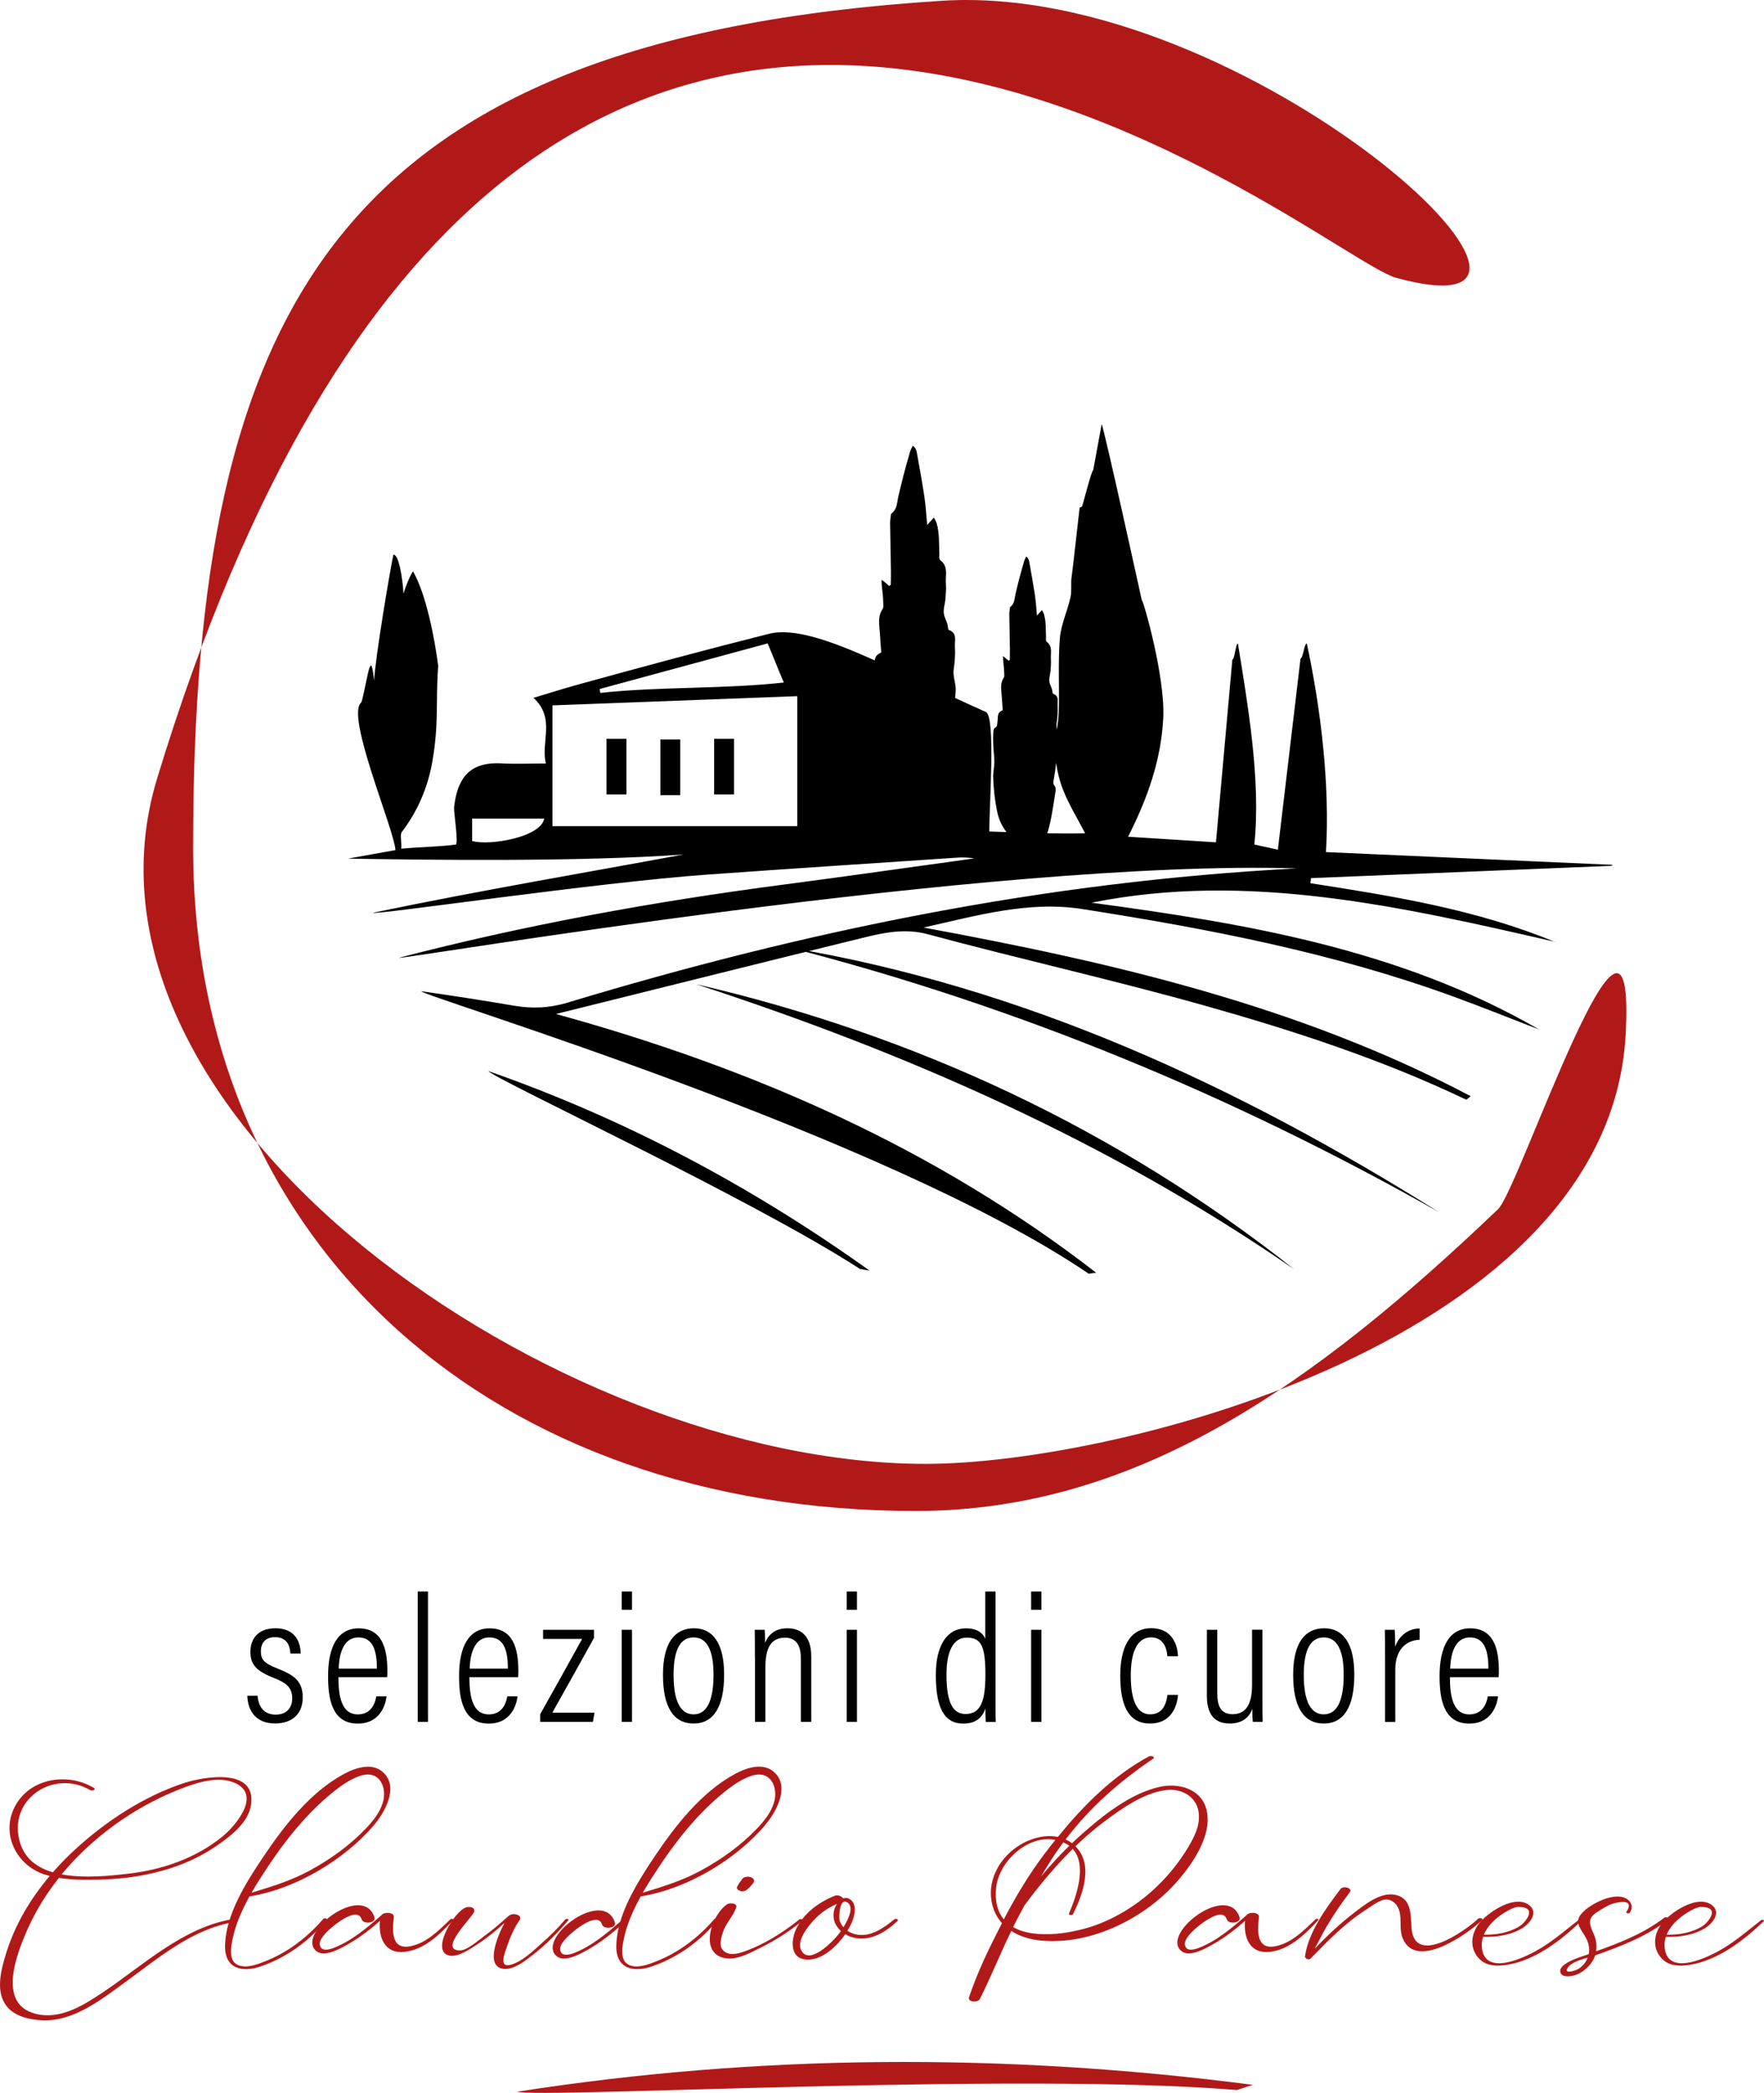 <?xml version="1.0" encoding="UTF-8" standalone="no"?>
<svg
   id="a"
   viewBox="0 0 256.15 303.87"
   version="1.1"
   sodipodi:docname="Claudio Panese_logo.svg"
   inkscape:version="1.4.2 (ebf0e940, 2025-05-08)"
   xmlns:inkscape="http://www.inkscape.org/namespaces/inkscape"
   xmlns:sodipodi="http://sodipodi.sourceforge.net/DTD/sodipodi-0.dtd"
   xmlns="http://www.w3.org/2000/svg"
   xmlns:svg="http://www.w3.org/2000/svg">
  <sodipodi:namedview
     id="namedview42"
     pagecolor="#ffffff"
     bordercolor="#000000"
     borderopacity="0.25"
     inkscape:showpageshadow="2"
     inkscape:pageopacity="0.0"
     inkscape:pagecheckerboard="0"
     inkscape:deskcolor="#d1d1d1"
     inkscape:zoom="2.6933463"
     inkscape:cx="120.29645"
     inkscape:cy="175.80361"
     inkscape:window-width="3440"
     inkscape:window-height="1440"
     inkscape:window-x="1440"
     inkscape:window-y="0"
     inkscape:window-maximized="0"
     inkscape:current-layer="a" />
  <defs
     id="defs1">
    <style
       id="style1">.b{fill:#010101;}.c{fill:#b11919;}</style>
  </defs>
  <g
     id="g16">
    <path
       class="b"
       d="M37.41,246.23c.11,1.63,.98,2.73,2.61,2.73s2.41-1.01,2.41-2.37c0-1.55-.82-2.23-2.64-2.95-2.61-1.02-3.43-1.97-3.43-3.81s1.08-3.41,3.64-3.41c2.79,0,3.64,1.89,3.66,3.67h-1.49c-.05-.7-.23-2.38-2.23-2.38-1.44,0-2.06,.88-2.06,2.06s.46,1.73,2.41,2.49c2.49,.98,3.67,1.88,3.67,4.21s-1.48,3.77-4.03,3.77-3.93-1.57-4.02-4.02h1.5Z"
       id="path1" />
    <path
       class="b"
       d="M49.14,243.52c0,2.97,.54,5.41,2.82,5.41s2.61-2.24,2.68-2.63h1.49c-.03,.32-.43,3.96-4.18,3.96s-4.31-3.59-4.31-6.9c0-4.23,1.39-6.93,4.44-6.93,3.38,0,4.17,2.89,4.17,6.17,0,.17,0,.55-.03,.92h-7.06Zm5.59-1.24c0-2.68-.61-4.53-2.68-4.53-2.7,0-2.83,3.63-2.87,4.53h5.56Z"
       id="path2" />
    <path
       class="b"
       d="M60.66,250.01v-18.93h1.49v18.93h-1.49Z"
       id="path3" />
    <path
       class="b"
       d="M68.16,243.52c0,2.97,.54,5.41,2.82,5.41s2.61-2.24,2.68-2.63h1.49c-.03,.32-.43,3.96-4.18,3.96s-4.31-3.59-4.31-6.9c0-4.23,1.39-6.93,4.44-6.93,3.38,0,4.17,2.89,4.17,6.17,0,.17,0,.55-.03,.92h-7.06Zm5.59-1.24c0-2.68-.61-4.53-2.68-4.53-2.7,0-2.83,3.63-2.87,4.53h5.56Z"
       id="path4" />
    <path
       class="b"
       d="M78.44,248.9c1.37-2.41,4.2-7.52,6.09-10.93h-5.67v-1.33h7.39v1.19c-1.37,2.47-4.28,7.73-6.05,10.85h6.13l-.23,1.33h-7.66v-1.11Z"
       id="path5" />
    <path
       class="b"
       d="M90.28,236.64h1.49v13.37h-1.49v-13.37Zm0-5.56h1.49v2.66h-1.49v-2.66Z"
       id="path6" />
    <path
       class="b"
       d="M105.15,243.15c0,4.65-1.51,7.1-4.43,7.1s-4.45-2.37-4.45-7.07,1.74-6.76,4.51-6.76,4.37,2.24,4.37,6.73Zm-7.34,.05c0,3.93,1.07,5.72,2.91,5.72s2.89-1.83,2.89-5.76c0-3.6-.98-5.41-2.89-5.41-1.8,0-2.91,1.54-2.91,5.45Z"
       id="path7" />
    <path
       class="b"
       d="M109.62,240.77c0-2.73-.02-3.54-.03-4.13h1.45c.03,.32,.06,.84,.06,1.89,.47-1.16,1.42-2.11,3.25-2.11s3.45,1,3.45,4.07v9.52h-1.51v-9.26c0-1.75-.64-2.96-2.26-2.96-2.04,0-2.89,1.38-2.89,4.39v7.83h-1.51v-9.24Z"
       id="path8" />
    <path
       class="b"
       d="M122.95,236.64h1.49v13.37h-1.49v-13.37Zm0-5.56h1.49v2.66h-1.49v-2.66Z"
       id="path9" />
    <path
       class="b"
       d="M144.56,231.08v15.61c0,1.19,0,2.53,.03,3.33h-1.45c-.03-.35-.06-1.3-.06-1.94-.42,1.24-1.29,2.18-3.21,2.18-2.77,0-3.98-2.3-3.98-7.08,0-4.33,1.66-6.75,4.36-6.75,1.84,0,2.51,.82,2.82,1.52v-6.87h1.49Zm-7.12,12.1c0,4.14,1,5.69,2.76,5.69,2.26,0,2.89-1.97,2.89-5.75,0-4.21-.65-5.34-2.73-5.34-1.71,0-2.92,1.57-2.92,5.4Z"
       id="path10" />
    <path
       class="b"
       d="M149.73,236.64h1.49v13.37h-1.49v-13.37Zm0-5.56h1.49v2.66h-1.49v-2.66Z"
       id="path11" />
    <path
       class="b"
       d="M171.06,246.1c-.05,.57-.36,4.15-4.08,4.15-3.37,0-4.31-3.1-4.31-6.95s1.24-6.89,4.49-6.89c3.69,0,3.89,3.51,3.89,4.08h-1.54c-.03-.55-.25-2.75-2.36-2.75s-2.95,2.33-2.95,5.54c0,3.49,.84,5.64,2.83,5.64,2.12,0,2.4-2.14,2.5-2.83h1.51Z"
       id="path12" />
    <path
       class="b"
       d="M183.32,246.45c0,1.58,0,2.93,.03,3.56h-1.42c-.06-.38-.08-.88-.09-1.9-.44,1.36-1.62,2.14-3.25,2.14-1.42,0-3.34-.52-3.34-3.99v-9.62h1.51v9.25c0,1.86,.55,3.01,2.24,3.01,1.59,0,2.81-1.01,2.81-4.19v-8.08h1.51v9.81Z"
       id="path13" />
    <path
       class="b"
       d="M196.66,243.15c0,4.65-1.51,7.1-4.43,7.1s-4.45-2.37-4.45-7.07,1.74-6.76,4.51-6.76,4.37,2.24,4.37,6.73Zm-7.34,.05c0,3.93,1.07,5.72,2.91,5.72s2.89-1.83,2.89-5.76c0-3.6-.98-5.41-2.89-5.41-1.8,0-2.91,1.54-2.91,5.45Z"
       id="path14" />
    <path
       class="b"
       d="M201.12,241.21c0-2.11,0-3.6-.03-4.57h1.44c.03,.39,.06,1.04,.06,2.46,.59-1.65,1.92-2.63,3.55-2.65v1.63c-2.34,.12-3.53,1.87-3.53,4.3v7.64h-1.49v-8.81Z"
       id="path15" />
    <path
       class="b"
       d="M210.54,243.52c0,2.97,.54,5.41,2.82,5.41s2.61-2.24,2.68-2.63h1.49c-.03,.32-.43,3.96-4.18,3.96s-4.31-3.59-4.31-6.9c0-4.23,1.39-6.93,4.44-6.93,3.38,0,4.17,2.89,4.17,6.17,0,.17,0,.55-.03,.92h-7.06Zm5.59-1.24c0-2.68-.61-4.53-2.68-4.53-2.7,0-2.83,3.63-2.87,4.53h5.56Z"
       id="path16" />
  </g>
  <g
     id="g21">
    <path
       d="M124.88,184.25c.46,.09,.93,.16,1.39,.24-17.47-12.49-35.92-22.18-55.38-28.98,1.38,1.41,38.38,18.62,53.99,28.74Z"
       id="path17" />
    <path
       d="M95.89,107.37h2.89v8.08h-2.89v-8.08Z"
       id="path18" />
    <g
       id="g20">
      <path
         d="M114.59,137.58c34.31,5.79,65.15,20.1,94.36,38.42-29.79-16.88-61.16-29.89-94.36-38.42Z"
         id="path19" />
      <path
         d="M187.93,184.3c-26.76-18.49-56.13-31.4-86.89-41.41,32.02,7.44,61.1,21.03,86.89,41.41Z"
         id="path20" />
    </g>
  </g>
  <path
     class="c"
     d="M217.55,175.55c-26.7,25.5-52.48,43.84-84.58,43.84-60.91,0-104.93-38.13-104.93-96.34C28.03,45.33,48.31,5.67,136.81,.11c44.62-2.8,100.2,49.58,65.92,40.23-11.74-3.2-126.57-102.49-179.91,72.67-14.95,49.08,58.17,99.54,111.58,99.54,28.21,0,99.27-18.24,101.66-62.31,1.59-29.29-15.52,22.61-18.52,25.31Z"
     id="path21" />
  <g
     id="g34">
    <path
       class="c"
       d="M4.11,279.87c-1.63,3.64-4.63,11.07,1.04,12.52,3.6,.92,6.99-1.23,9.85-3.15,5.8-3.89,11.53-9.35,18.66-10.56,.36-.06,.63,.36,.18,.43-5.95,1-10.88,5.22-15.61,8.66-3.49,2.53-7.53,5.77-12.08,5.57-1.84-.08-4.02-.54-5.21-2.08-1.64-2.12-.78-5.28-.07-7.59,1.29-4.19,3.54-7.97,6.35-11.29-.26-.07-.52-.14-.78-.22-4.4-1.46-6.59-6.53-3.86-10.56,2.43-3.58,7.53-4.13,11.07-1.99,.37,.22-.26,.47-.51,.33-5.47-3.19-12.21,1.48-10.19,7.74,.74,2.27,2.52,3.52,4.72,4.17,1.03-1.18,2.13-2.3,3.28-3.35,4.46-4.09,9.97-7.7,15.75-9.6,2.89-.95,10.58-2.3,9.75,3.18-.39,2.61-3.07,4.61-5.1,6-2.38,1.62-5.05,2.79-7.81,3.55-2.89,.8-5.89,1.2-8.89,1.28-1.98,.05-4.09,.08-6.09-.25-1.78,2.24-3.29,4.65-4.44,7.21Zm4.85-7.72c3.25,.61,7.04,.21,9.63-.09,4.95-.57,9.83-2.23,13.72-5.41,2.04-1.67,5.89-6.31,1.45-7.91-2.52-.91-5.82,.3-8.14,1.24-6.26,2.54-12.24,6.81-16.67,12.17Z"
       id="path22" />
    <path
       class="c"
       d="M54.28,265.04c-4.33,5.03-11.37,9.25-18.05,10.31-1.09,1.97-2,4.03-2.45,6.14-.21,1-.52,2.8,.34,3.54,1.01,.87,2.64,.4,3.72,0,.64-.23,1.27-.5,1.89-.79,2.8-1.34,5.21-3.29,7.23-5.64,.14-.16,.62-.05,.45,.17-2.49,3.06-5.76,5.43-9.5,6.73-2.7,.94-5.29,.4-5.23-2.98,.08-4.57,3.14-9.33,5.59-12.97,3.01-4.49,6.81-9.35,11.66-11.97,1.8-.97,4.35-1.8,5.95,0,1.94,2.16-.08,5.69-1.6,7.45Zm-1.99-7.19c-1.77,.59-3.39,1.88-4.79,3.08-3.29,2.83-6.06,6.31-8.47,9.91-.84,1.26-1.71,2.59-2.5,3.97,2.93-.88,5.77-1.75,8.51-3.25,2.97-1.62,5.78-3.64,8.12-6.1,1-1.06,1.97-2.26,2.41-3.67,.7-2.24-.44-4.88-3.28-3.94Z"
       id="path23" />
    <path
       class="c"
       d="M65.8,278.81c-1.9,2.02-4.16,4.29-7.07,4.6-2.86,.31-3.79-2.11-3.56-4.51-1.65,1.48-3.5,2.84-5.45,3.84-1.02,.53-3,1.49-3.99,.36-2.39-2.71,6.97-9.68,8.64-4.74,.3,.88-1.61,1.09-1.85,.33-.67-2.12-4.57,1.27-5.12,1.88-.38,.42-1.06,1.15-.96,1.79,.16,1.05,1.33,.73,2.04,.46,2.53-.98,4.83-2.91,6.86-4.7,.06-.07,.13-.13,.21-.19,.01-.01,.02-.02,.03-.03,.03-.03,.07-.04,.12-.05,.61-.25,1.57-.08,1.49,.52-.32,2.52-.25,5.36,3.52,3.88,1.82-.72,3.31-2.26,4.71-3.59,.12-.11,.53-.03,.37,.14Z"
       id="path24" />
    <path
       class="c"
       d="M82.49,278.86c-1.55,1.81-3.22,3.52-5.1,4.97-1.1,.85-2.75,2.21-4.27,2.04-2.64-.31-1.01-4.53,.14-6.67-1.24,1.14-2.55,2.21-3.96,3.12-1.02,.66-2.83,1.95-4.14,1.6-2.66-.71,.84-6.44,2.52-6.98,.44-.14,1.33-.05,1.19,.6-.16,.75-5.3,5.58-2.13,5.66,1.04,.03,2.69-1.44,3.54-2.06,1.25-.91,2.43-1.93,3.58-2.96,.02-.02,.04-.03,.07-.03,.51-.5,2.06-.11,1.51,.66-.77,1.09-1.33,2.41-1.77,3.67-.37,1.06-1.34,3.35,.58,2.77,1.63-.49,3.15-1.97,4.38-3.07,1.22-1.08,2.41-2.24,3.46-3.49,.13-.16,.6-.04,.43,.16Z"
       id="path25" />
    <path
       class="c"
       d="M111.09,265.04c-4.33,5.03-11.37,9.25-18.05,10.31-1.09,1.97-2,4.03-2.45,6.14-.21,1-.52,2.8,.34,3.54,1.01,.87,2.64,.4,3.72,0,.64-.23,1.27-.5,1.89-.79,2.8-1.34,5.21-3.29,7.23-5.64,.14-.16,.62-.05,.45,.17-2.49,3.06-5.76,5.43-9.5,6.73-2.7,.94-5.29,.4-5.23-2.98,.02-.89,.15-1.79,.37-2.69-1.6,1.41-3.37,2.69-5.23,3.66-1.02,.52-3,1.49-3.99,.36-2.39-2.71,6.97-9.68,8.64-4.74,.3,.88-1.61,1.09-1.85,.33-.67-2.12-4.57,1.27-5.12,1.87-.38,.42-1.06,1.15-.97,1.79,.16,1.05,1.33,.73,2.04,.46,2.46-.95,4.7-2.8,6.69-4.55,1.02-3.41,3.18-6.75,5-9.47,3.01-4.49,6.81-9.35,11.66-11.97,1.79-.97,4.35-1.8,5.95,0,1.94,2.16-.08,5.69-1.6,7.45Zm-1.99-7.19c-1.77,.59-3.4,1.88-4.79,3.08-3.29,2.83-6.07,6.31-8.47,9.91-.84,1.26-1.71,2.59-2.5,3.97,2.93-.88,5.77-1.75,8.5-3.25,2.97-1.62,5.79-3.64,8.12-6.1,1-1.06,1.97-2.26,2.41-3.67,.7-2.24-.44-4.88-3.28-3.94Z"
       id="path26" />
    <path
       class="c"
       d="M116.47,278.94c-1.92,1.54-3.97,2.86-6.18,3.94-1.47,.72-3.2,1.7-4.91,1.45-3.99-.59-2.08-6.37,.22-7.84,.35-.23,1.55-.19,1.3,.49-.46,1.29-1.51,2.27-1.94,3.61-.2,.63-.56,1.84-.07,2.46,.77,.98,2.07,.68,3.04,.35,2.97-1.02,5.71-2.77,8.16-4.71,.18-.14,.64,.04,.38,.25Zm-9.43-4.98c.19-.42,.48-.8,.76-1.17,.27-.35,.9-.34,1.26-.22,.36,.13,.6,.49,.33,.82-.27,.34-.55,.68-.89,.96-.28,.24-.64,.31-1,.21-.25-.07-.61-.3-.47-.61Z"
       id="path27" />
    <path
       class="c"
       d="M130.36,278.9c-1.7,1.59-3.82,2.96-6.25,2.47-.49-.1-.95-.28-1.37-.53-1.44,2.08-3.84,4.11-6.1,3.62-1.97-.42-1.71-2.95-1.05-4.34,1.1-2.32,3.3-3.93,5.62-4.86,.45-.18,1.04,.07,1.21,.38,.32-.12,.66-.1,1.02,.14,.97,.65,.72,2.05,.4,2.97-.17,.49-.44,1.03-.79,1.59,.37,.25,.8,.43,1.25,.53,2.11,.45,4.06-.96,5.59-2.21,.15-.13,.67,.03,.46,.23Zm-8.25,1.48c-.79-.71-1.25-1.72-1.02-2.89,.07-.34,.22-.72,.44-1.05-1.25,.54-2.34,1.29-3.29,2.29-.9,.95-2.63,3.07-1.88,4.47,1.2,2.26,4.7-1.44,5.44-2.4,.08-.1,.19-.25,.31-.42Zm.95-4.14c-1.2-.8-1.27,2.19-1.14,2.62,.12,.37,.31,.69,.55,.97,.74-1.18,1.57-2.94,.59-3.59Z"
       id="path28" />
    <path
       class="c"
       d="M175.22,262.89c.8,3.53-1.93,7.55-4.11,10.09-4.71,5.48-12.54,9.45-19.88,8.79-1.58-.14-3.12-.58-4.38-1.4-1.6,3.26-2.93,6.64-4.57,9.88-.29,.57-1.81,.48-1.56-.28,1.23-3.68,2.99-7.28,4.78-10.74-.62-.69-1.1-1.52-1.37-2.52-.93-3.36,.83-6.74,3.63-8.61,1.67-1.12,3.87-1.79,5.85-1.38,3.72-4.59,8.05-8.91,13.25-11.71,.27-.14,.99,.09,.57,.37-4.87,3.27-9.18,7.08-12.69,11.7,.32,.15,.63,.33,.92,.55,.42-.41,.85-.8,1.29-1.19,3.16-2.82,7.16-6.01,11.38-6.98,2.82-.65,6.19,.26,6.9,3.43Zm-29.45,15.81v-.03c1.71-3.27,3.61-6.45,5.83-9.4,.54-.71,1.08-1.42,1.65-2.12-4.01-.8-8.25,3.16-8.61,7.01-.19,2.03,.26,3.49,1.13,4.53Zm28.32-15.21c-.15-2.54-2.41-3.88-4.82-3.57-3.28,.42-6.56,2.79-9.14,4.74-1.4,1.06-2.72,2.21-3.97,3.42,2.68,2.63,1.08,6.97-.35,9.85-.11,.22-.69,.16-.58-.1,1.14-2.66,2.63-7.08,.54-9.37-2.55,2.51-4.85,5.3-6.99,8.17-.57,1.05-1.13,2.11-1.67,3.18,3.35,1.92,9.22,.83,12.59-.51,5.34-2.13,9.91-6.17,12.84-11.1,.86-1.44,1.65-2.98,1.55-4.72Zm-19.69,4.02c-.63,.85-1.24,1.72-1.81,2.63-.49,.77-.96,1.54-1.43,2.32,1.3-1.55,2.66-3.05,4.11-4.46-.25-.19-.54-.35-.87-.49Z"
       id="path29" />
    <path
       class="c"
       d="M191.42,278.81c-1.9,2.02-4.16,4.29-7.07,4.6-2.86,.31-3.79-2.11-3.56-4.51-1.65,1.48-3.5,2.84-5.45,3.84-1.02,.53-3,1.49-3.99,.36-2.39-2.71,6.97-9.68,8.64-4.74,.3,.88-1.61,1.09-1.85,.33-.67-2.12-4.57,1.27-5.12,1.88-.38,.42-1.06,1.15-.96,1.79,.16,1.05,1.33,.73,2.04,.46,2.53-.98,4.83-2.91,6.86-4.7,.06-.07,.13-.13,.21-.19,.01-.01,.02-.02,.03-.03,.03-.03,.07-.04,.12-.05,.61-.25,1.57-.08,1.49,.52-.32,2.52-.25,5.36,3.52,3.88,1.82-.72,3.31-2.26,4.71-3.59,.12-.11,.53-.03,.37,.14Z"
       id="path30" />
    <path
       class="c"
       d="M215.21,278.81c-2.03,1.92-9.5,7.31-11.5,2.69-.48-1.11-.25-2.35-.4-3.51-.13-1.02-.72-2.04-1.89-2.19-.89-.11-2.27,.98-3.01,1.45-3.07,1.95-5.6,4.56-8.12,7.15-.17,.17-.68,.07-.66-.12-.09-.03-.15-.09-.14-.18,.47-3.51,3.08-7.07,5.17-9.83,.38-.5,1.83-.15,1.33,.5-1.23,1.61-2.37,3.29-3.4,5.04-.6,1.02-1.1,2.1-1.69,3.13,1.78-1.82,3.62-3.6,5.64-5.14,1.61-1.23,3.98-3.2,6.19-2.65,2.29,.57,2.1,2.92,2.24,4.79,.41,5.55,7.67,.54,9.68-1.36,.19-.18,.81-.02,.56,.21Z"
       id="path31" />
    <path
       class="c"
       d="M229.57,278.96c-2.87,2.76-6.66,5.68-10.7,6.32-1.42,.23-2.97,.24-4.05-.85-1.38-1.4-1.28-3.35-.23-4.9,1.17-1.74,5.57-4.74,7.63-2.76,1.11,1.06-.14,2.55-1.1,3.15-1.67,1.05-3.81,1.37-5.76,1.3-.2,.61-.26,1.26-.12,1.95,.78,3.87,6.74,.78,8.59-.36,1.92-1.18,3.61-2.65,5.39-4.03,.12-.09,.52,.02,.36,.18Zm-14.1,1.95c1.8,.04,3.69-.28,5.23-1.26,.73-.47,2.75-2.77-.25-2.77-.53,0-1.42,.48-1.84,.74-1.28,.77-2.57,1.9-3.14,3.3Z"
       id="path32" />
    <path
       class="c"
       d="M242.16,278.79c-3.16,2.41-6.81,3.82-10.52,5.12h-.01v.03c-.45,1.31-1.7,2.5-3.03,2.88-.48,.13-1.62,.32-1.94-.27-.76-1.39,2.98-2.44,3.64-2.68,.14-.05,.27-.1,.41-.15,.14-.73,.01-1.51-.37-2.26-.59-1.16-1.8-2.22-.79-3.49,.74-.93,2.02-1.65,3.1-2.1,1-.41,2.42-.77,3.44-.23,.84,.44,1.11,1.32,.55,2.1-.11,.15-.59,.06-.47-.13,1.44-2.23-1.9-1.25-2.17-1.14-.4,.16-.79,.37-1.17,.59-.54,.32-1.55,.87-1.82,1.46-.46,.98,.5,2.16,.71,3.15,.11,.54,.14,1.1,.05,1.65,3.49-1.25,6.91-2.58,9.9-4.88,.23-.18,.84,.06,.5,.32Zm-11.61,5.45c-1.04,.3-2.25,.67-2.79,1.33-.93,1.11,.89,.69,1.54,.24,.61-.43,1.03-.97,1.25-1.56Z"
       id="path33" />
    <path
       class="c"
       d="M256.11,278.96c-2.87,2.76-6.66,5.68-10.7,6.32-1.42,.23-2.97,.24-4.05-.85-1.38-1.4-1.28-3.35-.23-4.9,1.17-1.74,5.57-4.74,7.63-2.76,1.11,1.06-.14,2.55-1.1,3.15-1.67,1.05-3.81,1.37-5.76,1.3-.2,.61-.26,1.26-.12,1.95,.78,3.87,6.74,.78,8.59-.36,1.92-1.18,3.61-2.65,5.39-4.03,.12-.09,.52,.02,.36,.18Zm-14.1,1.95c1.8,.04,3.69-.28,5.23-1.26,.73-.47,2.75-2.77-.25-2.77-.53,0-1.42,.48-1.84,.74-1.28,.77-2.57,1.9-3.14,3.3Z"
       id="path34" />
  </g>
  <path
     class="c"
     d="M179.63,303.46c.77-.24,1.53-.5,2.29-.75-36.38-4.72-72-4.43-106.83,1,3.22,1.01,72.87-2.9,104.54-.24Z"
     id="path39" />
  <path
     d="M103.7,107.27h2.89v8.08h-2.89v-8.08Z"
     id="path40" />
  <path
     d="M88.07,107.27h2.89v8.08h-2.89v-8.08Z"
     id="path41" />
  <path
     d="M225.88,136.8c-11.4-4.73-23.48-6.68-35.59-8.56,.02-.25,.05-.49,.07-.74,14.58-.6,29.16-1.2,43.74-1.79,0-.05,0-.1,0-.14-13.88-.62-27.75-1.23-41.56-1.85,.61-9.85-.81-21.19-2.78-30.29-.37,0-.54,2.17-.91,2.18-1.09,9.21-2.18,18.42-3.29,27.76-1.04-.23-2.2-.49-3.42-.75,.98-9.24-.96-20.35-2.38-29.18-.34,0-.47,2.33-.81,2.33-.79,8.83-1.58,17.65-2.38,26.53-3.89-.25-8.11-.51-12.76-.81,2.84-5.61,4.78-11.12,5.1-17.15,.33-6.02-2.91-17.26-3.12-17.23,0,0-5.58-25.46-5.82-25.5-.41,2.22-.82,4.45-1.23,6.69-.22-.14-1.57,5.32-1.64,5.29-.05-.02-.15,.05-.33,.13,0,0-1.05,9.39-1.14,9.9-.19,1.01,.04,2.09-.18,3.08-.44,2.02-1.39,3.98-1.55,6-.28,3.55-.05,7.14-.16,10.71-.03,.84-.14,1.69-.26,2.53-.06-.32-.1-.65-.04-.99,.12-.81,.18-1.64,.13-2.46-.04-.62,.28-1.44-.65-1.76-.05-.02-.08-.15-.09-.23-.02-.53-.34-.98-.44-1.46-.1-.52,.12-1.11,.16-1.67,.04-.56,.09-1.13,.05-1.69-.06-.86,.3-1.82-.62-2.5-.14-.1-.08-.49-.09-.75-.05-1.08,.02-2.17-.29-3.23-.05-.19-.17-.35-.3-.62-.27,.3-.45,.5-.72,.8-.11-1.1-.16-2.08-.31-3.06-.24-1.58-.53-3.16-.81-4.73-.05-.27-.12-.55-.45-.78-.12,.26-.23,.45-.29,.65-.25,.87-.5,1.75-.73,2.62-.19,.71-.34,1.43-.52,2.14-.17,.68-.11,1.47-.8,1.93-.04,.34-.11,.69-.11,1.03,.02,1.69,.06,3.38,.09,5.06,0,.52,0,1.04-.01,1.55,0,.05-.11,.1-.18,.14-.14-.09-.46-.44-.82-.66,0,.8,.18,1.66,.17,2.26,0,.3,.09,.68-.06,.89-.57,.85-.34,1.75-.29,2.64,.04,.69,.1,1.38,.15,2.06-.43,.17-.66,.44-.7,.85-.03,.39-.05,.78-.1,1.16-.02,.16-.07,.4-.17,.44-.41,.19-.39,.55-.41,.88-.03,.43-.02,.87-.01,1.3,0,1.32,.32,2.64,.08,3.96-.03,.3-.06,.6-.09,.91,.05,1.79,.24,3.56,.61,5.31,0,.05,.02,.09,.03,.14,.23,1.01,.68,1.93,1.3,2.74-.8-.02-1.62-.05-2.49-.08-.03-3.68,.96-16.72-.51-17.36-1.51-.67-3-1.35-4.46-2.03,.03-.31,.05-.63,.08-.94,.09-1.12-.45-2.14-.28-3.27,.17-1.09,.24-2.21,.17-3.3-.05-.83,.37-1.93-.88-2.36-.07-.02-.11-.21-.12-.32-.03-.71-.46-1.32-.59-1.96-.14-.7,.16-1.49,.22-2.24,.06-.75,.12-1.52,.06-2.27-.09-1.15,.4-2.45-.83-3.36-.19-.14-.11-.66-.12-1-.06-1.45,.02-2.91-.38-4.33-.07-.25-.23-.47-.41-.84-.36,.4-.61,.68-.97,1.07-.14-1.47-.22-2.8-.41-4.11-.32-2.12-.71-4.24-1.09-6.35-.06-.36-.17-.75-.6-1.04-.16,.35-.31,.6-.39,.87-.34,1.17-.67,2.35-.98,3.53-.25,.96-.46,1.92-.7,2.88-.23,.92-.15,1.97-1.08,2.6-.05,.46-.15,.92-.14,1.39,.03,2.27,.08,4.53,.12,6.8,.01,.7,0,1.39-.02,2.09,0,.07-.15,.13-.24,.19-.19-.12-.62-.59-1.1-.88,0,1.08,.24,2.23,.23,3.04,0,.41,.11,.91-.08,1.2-.77,1.14-.45,2.35-.39,3.55,.05,.93,.13,1.85,.2,2.76-.58,.23-.89,.59-.94,1.15h0c-6.42-2.88-11.77-4.77-15.37-3.86-9.19,2.31-18.36,4.79-27.51,7.31-2.3,.63-4.58,1.36-6.68,1.99,3.25,2.96,1.01,6.47,1.8,9.53-2.39,0-4.47,.09-6.54-.02-4.71-.24-6.37,2.37-6.8,6.46-.05,.44,.67,5.27,.26,5.33-2.38,.32-5.39,.36-7.93,.6,.09-.82-.19-2.05,.07-2.4,2.34-3.08,3.79-6.5,4.44-10.19,1-5.77,.46-8.47,.86-13.96-.54-4.15-1.76-10.38-3.64-13.7-.15,0-.96,1.75-1.4,3.22-.13-2.37-.72-5.8-1.47-5.65-.52,2.47-2.6,14.77-2.8,18.3-.14-1.33-.35-2.79-.6-2-.23,.02-1.02,4.94-1.3,5.19-2.21,1.95,4.73,18.14,5.01,21.39-1.92,.33-5.01,.92-6.9,1.24,11.11,.19,33.67,.5,48.74-.6-13.41,2.49-29.28,5.17-45.11,8.46,.2,.38,32.48-4.4,48.68-5.55,12.09-.86,24.19-1.65,36.29-2.46,.78-.05,1.56,0,2.35,.12-9.3,1.28-18.59,2.61-27.9,3.83-18.76,2.46-37.36,5.84-55.65,10.6,.21,.33,85.91-14.33,130.43-12.98-36.71,1.91-71.6,9.11-105.91,19.48-2.64,.8-5.14,.92-7.91,.44-4.47-.77-8.95-1.45-13.39-2.09,.64,.9,67.32,20.9,96.94,41.02,.36-.05,.72-.09,1.07-.15-23.14-17.92-49.54-29.61-78.43-37.56,15.25-3.79,29.78-7.43,44.32-11,3.18-.78,6.26-1.5,9.71-.57,13.29,3.58,26.73,6.58,39.98,10.3,13.06,3.67,25.95,7.88,38.19,13.72,.21-.17,.41-.35,.62-.52-24.82-13.1-51.9-19.41-79.44-24.48,7.64-1.71,15.23-3.91,23.03-2.69,18.35,2.87,36.58,6.37,54.1,12.78,4.12,1.51,8.18,3.14,12.27,4.72-20.32-11.74-42.9-15.44-65-18.42,22.56-4.55,44.94,.55,67.34,5.69Zm-157.32-14.69v-3.26h10.46c-.43,2.68-7.85,3.99-10.46,3.26Zm42.91-28.68c.64,1.44,1.64,4.07,2.35,5.67-8.87,.98-17.98,.56-26.65,1.51-.03-.19-.06-.38-.09-.57,8.16-2.21,16.33-4.43,24.39-6.62Zm4.3,26.52h-35.55v-17.53c11.93-.45,23.65-.89,35.55-1.34v18.88Zm36.29,1.03c.12-.25,.2-.57,.35-1.2,.39-1.59,.59-3.23,.86-4.85,.05-.3,.05-.61-.16-.86-.22-.27-.15-.56-.1-.86,.15-.81,.26-1.63,.35-2.45,.18,1.33,.52,2.67,1,3.9,.83,2.13,2.06,4.1,3.21,6.33,0,0-1.92,.05-5.51,0Z"
     id="path42" />
</svg>
